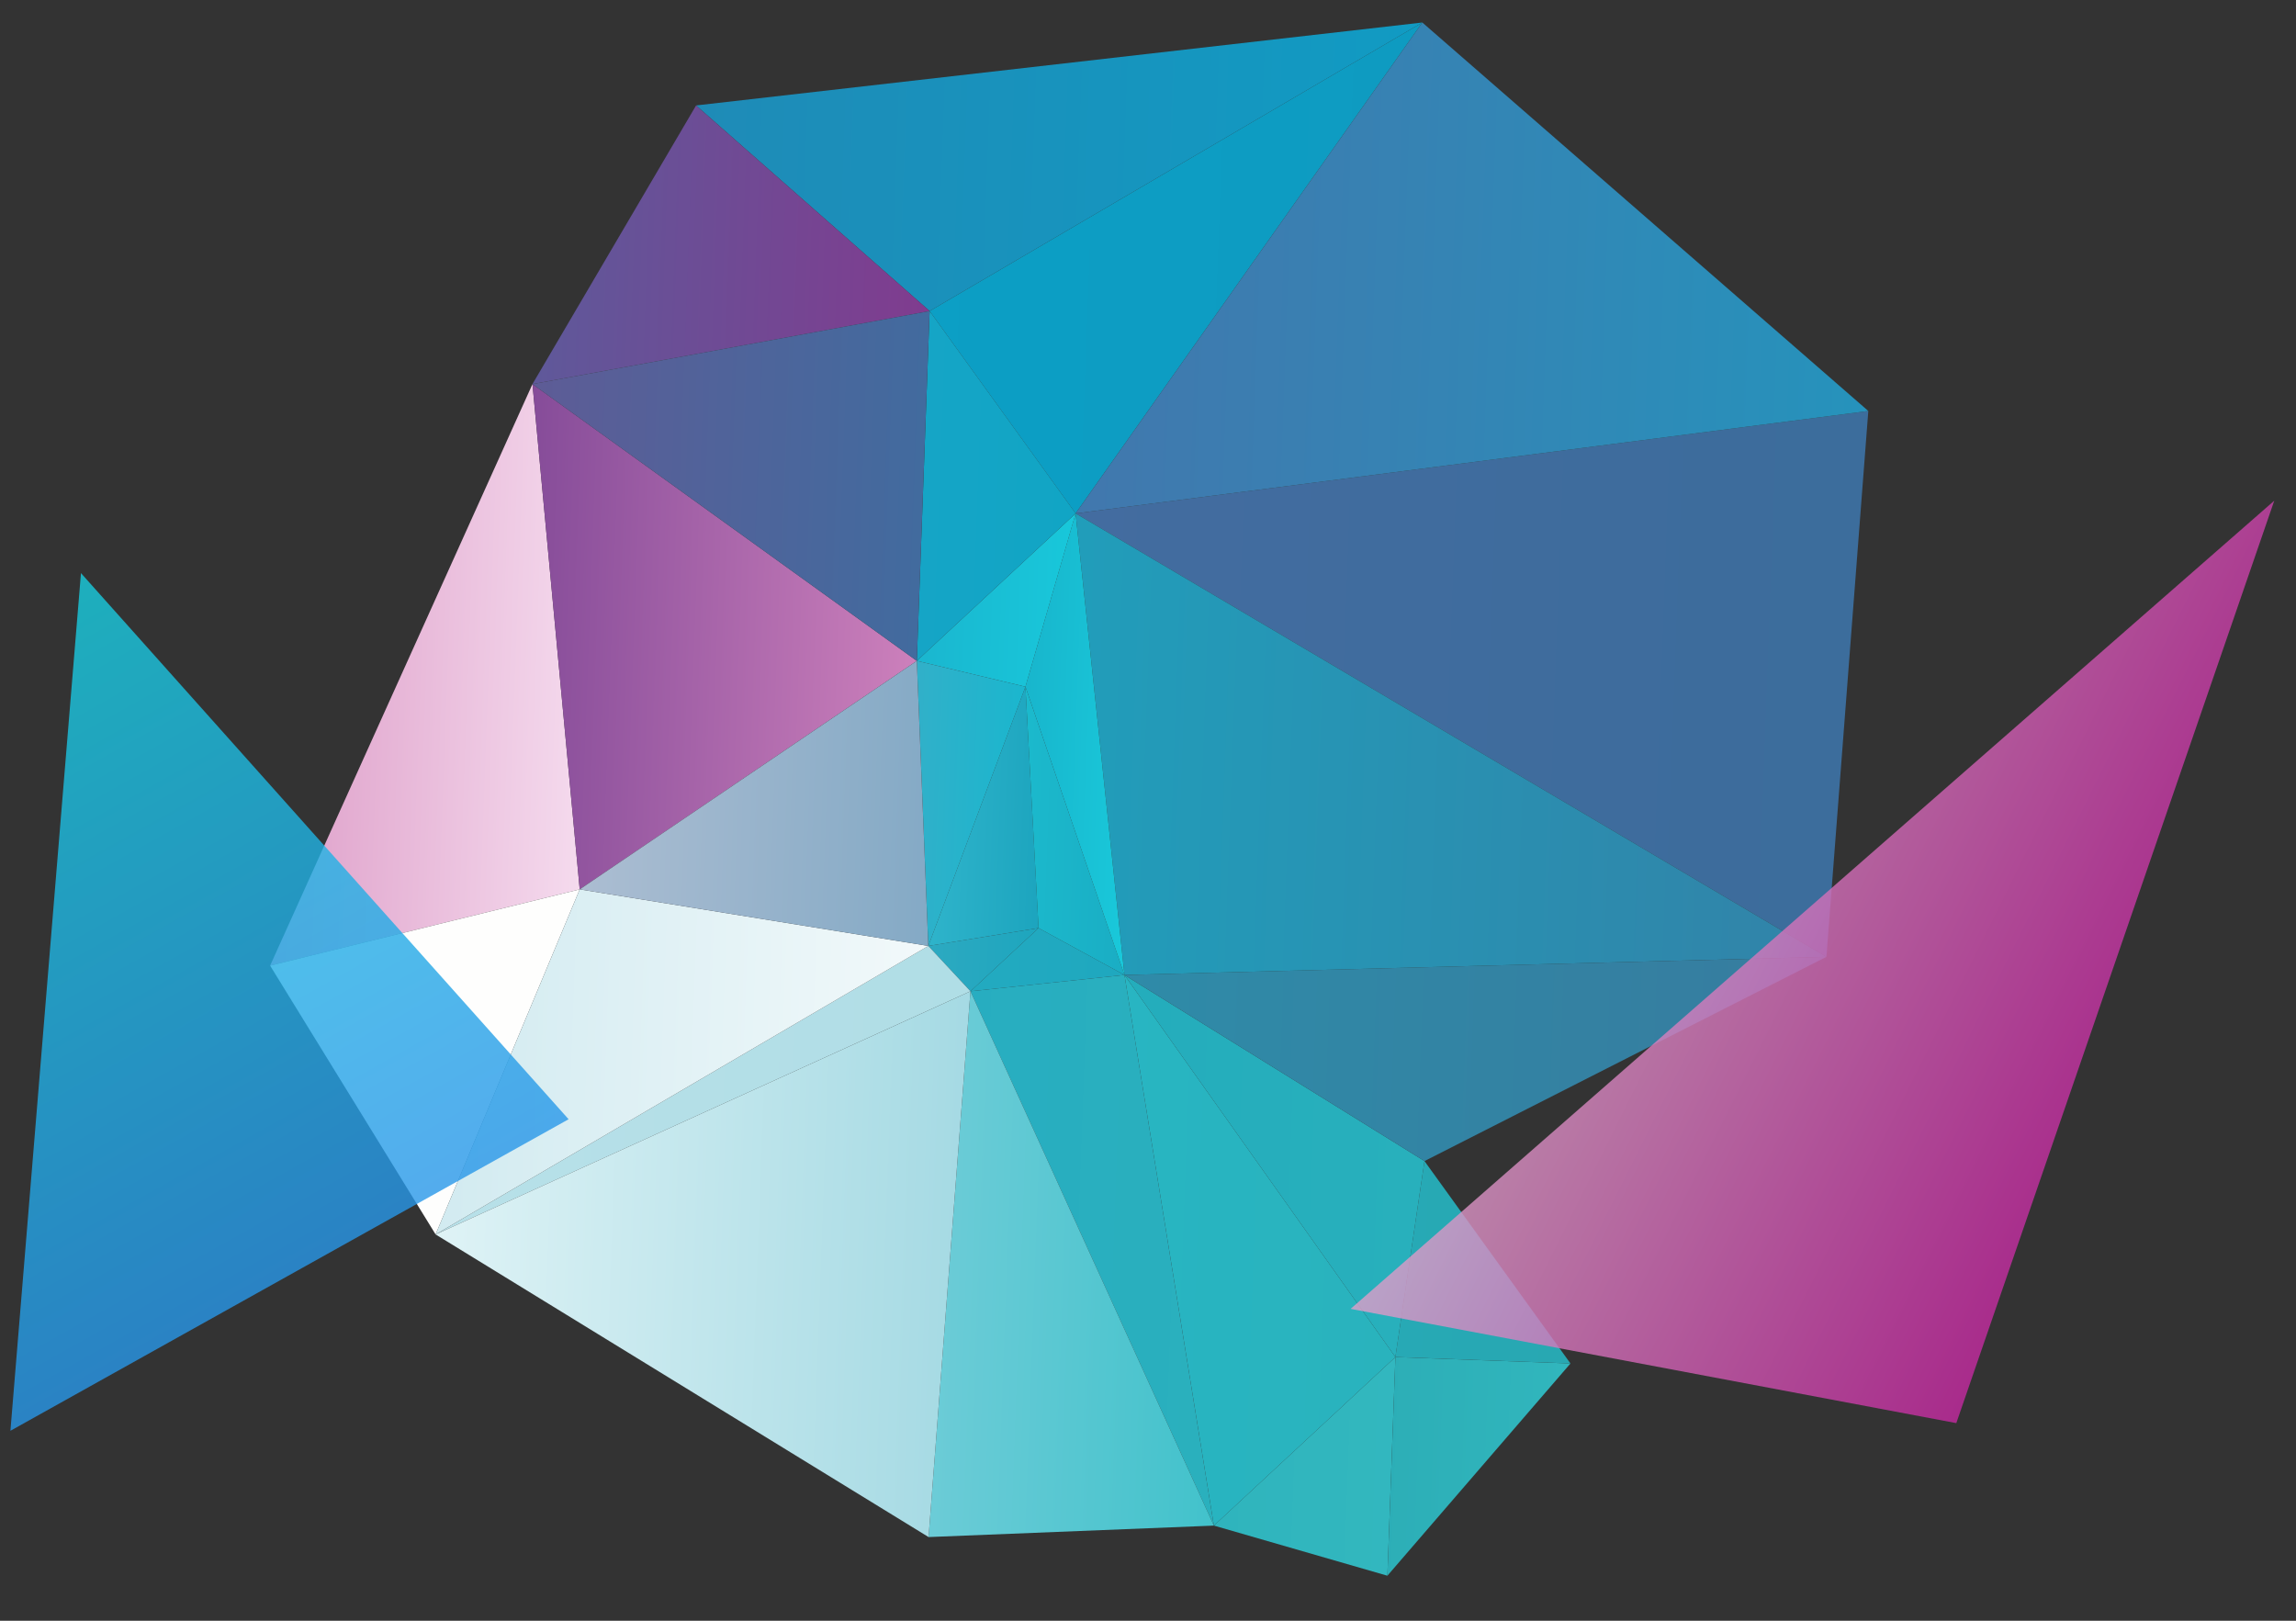 <svg width="102" height="72" viewBox="0 0 102 72" fill="none" xmlns="http://www.w3.org/2000/svg">
<rect x="0" y="0" width="102" height="72" fill="#333333" stroke="none"/>
<g clip-path="url(#clip0_257_6251)">
<path d="M25.754 39.51L23.655 17.063L12 42.898L25.754 39.51Z" fill="url(#paint0_linear_257_6251)"/>
<path d="M61.991 60.287L53.928 67.774L61.635 70L61.991 60.287Z" fill="url(#paint1_linear_257_6251)"/>
<path d="M63.187 1L41.299 13.818L47.785 22.808L63.187 1Z" fill="url(#paint2_linear_257_6251)"/>
<path d="M63.187 1L30.924 4.684L41.299 13.818L63.187 1Z" fill="url(#paint3_linear_257_6251)"/>
<path d="M41.298 13.818L30.923 4.685L23.654 17.063L41.298 13.818Z" fill="url(#paint4_linear_257_6251)"/>
<path d="M83 18.258L47.785 22.808L81.139 42.507L83 18.258Z" fill="url(#paint5_linear_257_6251)"/>
<path d="M83 18.258L63.187 1L47.785 22.808L83 18.258Z" fill="url(#paint6_linear_257_6251)"/>
<path d="M69.769 60.571L61.991 60.287L61.635 70L69.769 60.571Z" fill="url(#paint7_linear_257_6251)"/>
<path d="M25.754 39.51L12 42.898L19.352 54.839L25.754 39.51Z" fill="url(#paint8_linear_257_6251)"/>
<path d="M47.786 22.808L40.73 29.359L45.556 30.507L47.786 22.808Z" fill="url(#paint9_linear_257_6251)"/>
<path d="M47.786 22.808L41.299 13.818L40.73 29.359L47.786 22.808Z" fill="url(#paint10_linear_257_6251)"/>
<path d="M40.729 29.359L23.654 17.063L25.753 39.51L40.729 29.359Z" fill="url(#paint11_linear_257_6251)"/>
<path d="M41.298 13.818L23.654 17.063L40.729 29.359L41.298 13.818Z" fill="url(#paint12_linear_257_6251)"/>
<path d="M46.138 41.228L41.24 42.022L43.114 44.036L46.138 41.228Z" fill="url(#paint13_linear_257_6251)"/>
<path d="M41.24 42.022L19.352 54.839L43.113 44.036L41.24 42.022Z" fill="url(#paint14_linear_257_6251)"/>
<path d="M46.138 41.228L45.556 30.507L41.24 42.022L46.138 41.228Z" fill="url(#paint15_linear_257_6251)"/>
<path d="M41.24 42.022L25.754 39.51L19.352 54.839L41.24 42.022Z" fill="url(#paint16_linear_257_6251)"/>
<path d="M45.556 30.507L40.73 29.359L41.241 42.022L45.556 30.507Z" fill="url(#paint17_linear_257_6251)"/>
<path d="M40.73 29.359L25.754 39.51L41.24 42.022L40.73 29.359Z" fill="url(#paint18_linear_257_6251)"/>
<path d="M69.768 60.571L63.283 51.58L61.99 60.286L69.768 60.571Z" fill="url(#paint19_linear_257_6251)"/>
<path d="M61.991 60.287L49.955 43.313L53.928 67.774L61.991 60.287Z" fill="url(#paint20_linear_257_6251)"/>
<path d="M49.955 43.313L43.113 44.036L53.927 67.774L49.955 43.313Z" fill="url(#paint21_linear_257_6251)"/>
<path d="M63.283 51.58L49.955 43.313L61.991 60.287L63.283 51.58Z" fill="url(#paint22_linear_257_6251)"/>
<path d="M81.139 42.507L49.955 43.313L63.283 51.58L81.139 42.507Z" fill="url(#paint23_linear_257_6251)"/>
<path d="M81.139 42.507L47.785 22.808L49.955 43.313L81.139 42.507Z" fill="url(#paint24_linear_257_6251)"/>
<path d="M46.138 41.228L43.113 44.036L49.955 43.313L46.138 41.228Z" fill="url(#paint25_linear_257_6251)"/>
<path d="M49.954 43.313L45.555 30.507L46.137 41.228L49.954 43.313Z" fill="url(#paint26_linear_257_6251)"/>
<path d="M49.954 43.313L47.784 22.808L45.555 30.507L49.954 43.313Z" fill="url(#paint27_linear_257_6251)"/>
<path d="M53.927 67.774L43.113 44.036L41.252 68.283L53.927 67.774Z" fill="url(#paint28_linear_257_6251)"/>
<path d="M43.113 44.036L19.352 54.839L41.252 68.283L43.113 44.036Z" fill="url(#paint29_linear_257_6251)"/>
</g>
<path d="M86.909 63.221L101.034 22.243L60 58.146L86.909 63.221Z" fill="url(#paint30_linear_257_6251)" fill-opacity="0.8"/>
<path opacity="0.8" d="M25.26 49.722L3.597 25.46L0.463 63.562L25.26 49.722Z" fill="url(#paint31_linear_257_6251)"/>
<defs>
<linearGradient id="paint0_linear_257_6251" x1="29.209" y1="30.381" x2="12.357" y2="29.762" gradientUnits="userSpaceOnUse">
<stop stop-color="#FAE8F6"/>
<stop offset="1" stop-color="#DE9FC9"/>
</linearGradient>
<linearGradient id="paint1_linear_257_6251" x1="63.473" y1="65.191" x2="53.9" y2="64.838" gradientUnits="userSpaceOnUse">
<stop stop-color="#33B8BF"/>
<stop offset="1" stop-color="#2FB4BD"/>
</linearGradient>
<linearGradient id="paint2_linear_257_6251" x1="62.648" y1="12.152" x2="34.129" y2="11.106" gradientUnits="userSpaceOnUse">
<stop stop-color="#0E9BC1"/>
<stop offset="1" stop-color="#0BA0C6"/>
</linearGradient>
<linearGradient id="paint3_linear_257_6251" x1="79.222" y1="8.383" x2="-17.759" y2="4.823" gradientUnits="userSpaceOnUse">
<stop stop-color="#0AA3C9"/>
<stop offset="1" stop-color="#3373A5"/>
</linearGradient>
<linearGradient id="paint4_linear_257_6251" x1="51.386" y1="11.741" x2="22.437" y2="10.678" gradientUnits="userSpaceOnUse">
<stop stop-color="#932B88"/>
<stop offset="1" stop-color="#5C5B9B"/>
</linearGradient>
<linearGradient id="paint5_linear_257_6251" x1="94.957" y1="30.842" x2="29.132" y2="28.426" gradientUnits="userSpaceOnUse">
<stop stop-color="#396D9A"/>
<stop offset="1" stop-color="#476BA2"/>
</linearGradient>
<linearGradient id="paint6_linear_257_6251" x1="107.839" y1="13.808" x2="45.073" y2="11.504" gradientUnits="userSpaceOnUse">
<stop stop-color="#12A6C6"/>
<stop offset="1" stop-color="#4475AC"/>
</linearGradient>
<linearGradient id="paint7_linear_257_6251" x1="69.457" y1="65.409" x2="59.456" y2="65.043" gradientUnits="userSpaceOnUse">
<stop stop-color="#31B6BD"/>
<stop offset="1" stop-color="#2BACB5"/>
</linearGradient>
<linearGradient id="paint8_linear_257_6251" x1="25.338" y1="47.26" x2="7.189" y2="46.593" gradientUnits="userSpaceOnUse">
<stop stop-color="#FEFEFD"/>
<stop offset="1" stop-color="#FEFEFE"/>
</linearGradient>
<linearGradient id="paint9_linear_257_6251" x1="48.648" y1="26.716" x2="40.707" y2="26.424" gradientUnits="userSpaceOnUse">
<stop stop-color="#18CADC"/>
<stop offset="1" stop-color="#1AB6CF"/>
</linearGradient>
<linearGradient id="paint10_linear_257_6251" x1="47.691" y1="21.818" x2="40.885" y2="21.568" gradientUnits="userSpaceOnUse">
<stop stop-color="#11A5C5"/>
<stop offset="1" stop-color="#15A5C6"/>
</linearGradient>
<linearGradient id="paint11_linear_257_6251" x1="42.04" y1="28.905" x2="20.643" y2="28.12" gradientUnits="userSpaceOnUse">
<stop stop-color="#D284BE"/>
<stop offset="1" stop-color="#7B4494"/>
</linearGradient>
<linearGradient id="paint12_linear_257_6251" x1="44.666" y1="21.707" x2="16.9" y2="20.687" gradientUnits="userSpaceOnUse">
<stop stop-color="#3C6EA0"/>
<stop offset="1" stop-color="#685693"/>
</linearGradient>
<linearGradient id="paint13_linear_257_6251" x1="45.952" y1="42.665" x2="36.229" y2="42.308" gradientUnits="userSpaceOnUse">
<stop stop-color="#1EA6BE"/>
<stop offset="1" stop-color="#3CADC4"/>
</linearGradient>
<linearGradient id="paint14_linear_257_6251" x1="112.805" y1="51.436" x2="-27.199" y2="46.298" gradientUnits="userSpaceOnUse">
<stop stop-color="#99D5DF"/>
<stop offset="1" stop-color="#C7E6ED"/>
</linearGradient>
<linearGradient id="paint15_linear_257_6251" x1="47.156" y1="36.387" x2="41.322" y2="36.173" gradientUnits="userSpaceOnUse">
<stop stop-color="#19A2BC"/>
<stop offset="1" stop-color="#2FB4CB"/>
</linearGradient>
<linearGradient id="paint16_linear_257_6251" x1="49.047" y1="48.128" x2="12.379" y2="46.782" gradientUnits="userSpaceOnUse">
<stop stop-color="#FEFEFE"/>
<stop offset="1" stop-color="#C7E6ED"/>
</linearGradient>
<linearGradient id="paint17_linear_257_6251" x1="45.229" y1="35.83" x2="39.674" y2="35.626" gradientUnits="userSpaceOnUse">
<stop stop-color="#1BB6CE"/>
<stop offset="1" stop-color="#35AFC8"/>
</linearGradient>
<linearGradient id="paint18_linear_257_6251" x1="48.096" y1="35.936" x2="22.991" y2="35.014" gradientUnits="userSpaceOnUse">
<stop stop-color="#73A1C0"/>
<stop offset="1" stop-color="#B3C1D4"/>
</linearGradient>
<linearGradient id="paint19_linear_257_6251" x1="72.392" y1="56.277" x2="62.021" y2="55.896" gradientUnits="userSpaceOnUse">
<stop stop-color="#28A7B1"/>
<stop offset="1" stop-color="#27A9B5"/>
</linearGradient>
<linearGradient id="paint20_linear_257_6251" x1="62.017" y1="55.897" x2="49.378" y2="55.433" gradientUnits="userSpaceOnUse">
<stop stop-color="#29B3BD"/>
<stop offset="1" stop-color="#28B5C2"/>
</linearGradient>
<linearGradient id="paint21_linear_257_6251" x1="54.239" y1="55.613" x2="41.511" y2="55.145" gradientUnits="userSpaceOnUse">
<stop stop-color="#2AB0BD"/>
<stop offset="1" stop-color="#27ADC1"/>
</linearGradient>
<linearGradient id="paint22_linear_257_6251" x1="63.132" y1="52.047" x2="43.686" y2="51.334" gradientUnits="userSpaceOnUse">
<stop stop-color="#28B0BC"/>
<stop offset="1" stop-color="#22ABBC"/>
</linearGradient>
<linearGradient id="paint23_linear_257_6251" x1="105.534" y1="48.251" x2="-6.205" y2="44.15" gradientUnits="userSpaceOnUse">
<stop stop-color="#3D7098"/>
<stop offset="1" stop-color="#20A6B8"/>
</linearGradient>
<linearGradient id="paint24_linear_257_6251" x1="100.699" y1="34.944" x2="30.81" y2="32.379" gradientUnits="userSpaceOnUse">
<stop stop-color="#3B749E"/>
<stop offset="1" stop-color="#19AAC3"/>
</linearGradient>
<linearGradient id="paint25_linear_257_6251" x1="58.913" y1="43.139" x2="40.765" y2="42.473" gradientUnits="userSpaceOnUse">
<stop stop-color="#19A5BD"/>
<stop offset="1" stop-color="#24ABC1"/>
</linearGradient>
<linearGradient id="paint26_linear_257_6251" x1="50.597" y1="36.999" x2="45.195" y2="36.8" gradientUnits="userSpaceOnUse">
<stop stop-color="#1AACC3"/>
<stop offset="1" stop-color="#1BBACD"/>
</linearGradient>
<linearGradient id="paint27_linear_257_6251" x1="50.197" y1="33.094" x2="45.335" y2="32.916" gradientUnits="userSpaceOnUse">
<stop stop-color="#19C8DA"/>
<stop offset="1" stop-color="#18B5CC"/>
</linearGradient>
<linearGradient id="paint28_linear_257_6251" x1="56.73" y1="56.676" x2="41.563" y2="56.12" gradientUnits="userSpaceOnUse">
<stop stop-color="#3AC0C9"/>
<stop offset="1" stop-color="#6CCCD7"/>
</linearGradient>
<linearGradient id="paint29_linear_257_6251" x1="47.208" y1="56.328" x2="13.606" y2="55.094" gradientUnits="userSpaceOnUse">
<stop stop-color="#9AD5E0"/>
<stop offset="1" stop-color="#EDF9FA"/>
</linearGradient>
<linearGradient id="paint30_linear_257_6251" x1="100.463" y1="50.14" x2="71.271" y2="35.585" gradientUnits="userSpaceOnUse">
<stop stop-color="#C00D98"/>
<stop offset="1" stop-color="#DE9FC9"/>
</linearGradient>
<linearGradient id="paint31_linear_257_6251" x1="16.211" y1="62.635" x2="-8.332" y2="18.659" gradientUnits="userSpaceOnUse">
<stop stop-color="#2B8BEB"/>
<stop offset="1" stop-color="#13E3DC"/>
</linearGradient>
<clipPath id="clip0_257_6251">
<rect width="71" height="69" fill="white" transform="translate(12 1)"/>
</clipPath>
</defs>
</svg>
